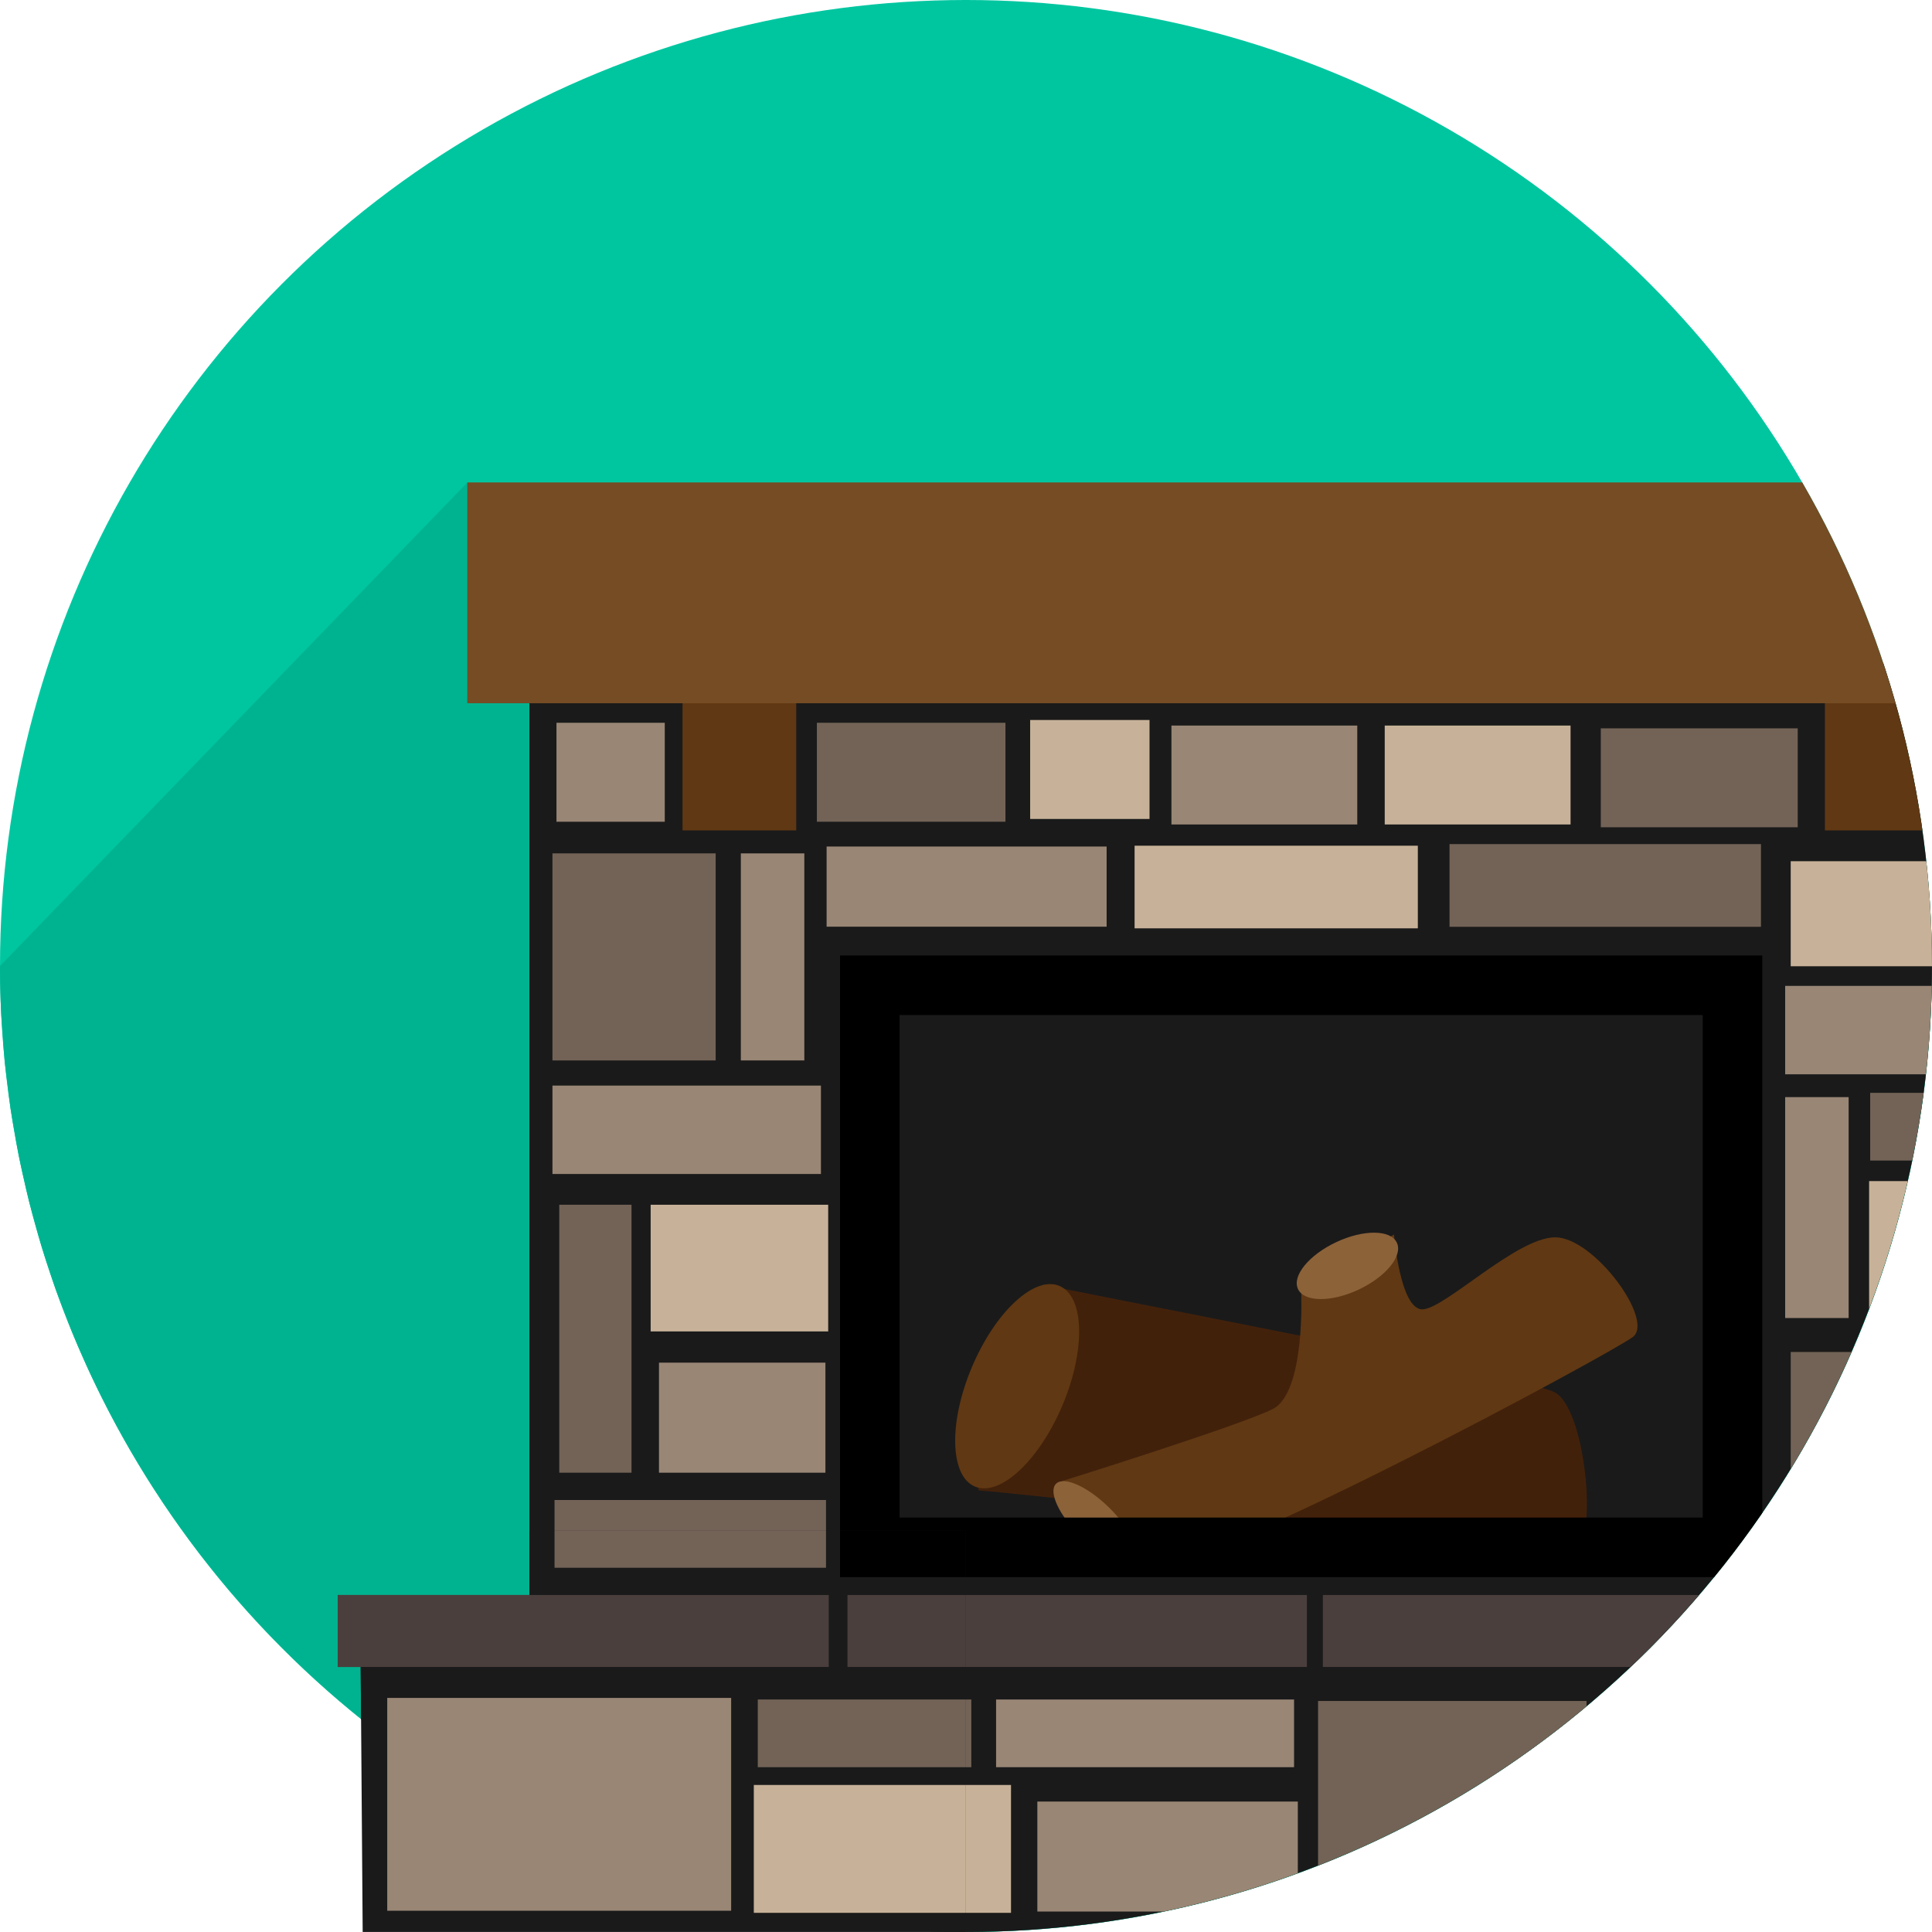 <?xml version="1.0" encoding="utf-8"?>
<!-- Generator: Adobe Illustrator 15.0.2, SVG Export Plug-In . SVG Version: 6.00 Build 0)  -->
<!DOCTYPE svg PUBLIC "-//W3C//DTD SVG 1.1//EN" "http://www.w3.org/Graphics/SVG/1.1/DTD/svg11.dtd">
<svg version="1.1" id="Layer_1" xmlns="http://www.w3.org/2000/svg" xmlns:xlink="http://www.w3.org/1999/xlink" x="0px" y="0px"
	 width="127.001px" height="126.999px" viewBox="0 0 127.001 126.999" enable-background="new 0 0 127.001 126.999"
	 xml:space="preserve">
<circle fill="#00C6A0" cx="63.5" cy="63.5" r="63.5"/>
<path fill="#00B390" d="M42.142,63.5L30.719,31.714L0,63.5c0,1.07,0.028,2.133,0.081,3.19c0.018,0.372,0.056,0.739,0.08,1.11
	c0.046,0.679,0.088,1.359,0.154,2.032c0.046,0.458,0.11,0.91,0.166,1.365c0.069,0.577,0.134,1.155,0.219,1.727
	c0.075,0.503,0.169,1,0.256,1.499c0.089,0.514,0.173,1.029,0.274,1.538c0.105,0.533,0.229,1.06,0.349,1.588
	c0.105,0.464,0.206,0.931,0.321,1.392c0.139,0.555,0.293,1.104,0.446,1.653c0.118,0.422,0.232,0.845,0.359,1.263
	c0.173,0.576,0.361,1.145,0.551,1.713c0.126,0.38,0.251,0.76,0.384,1.136c0.211,0.594,0.435,1.18,0.661,1.766
	c0.132,0.339,0.263,0.678,0.4,1.014c0.249,0.61,0.51,1.213,0.777,1.812c0.133,0.298,0.266,0.596,0.402,0.892
	c0.29,0.625,0.591,1.243,0.9,1.856c0.131,0.258,0.262,0.515,0.395,0.771c0.334,0.639,0.677,1.271,1.031,1.896
	c0.123,0.217,0.247,0.434,0.373,0.649c0.379,0.651,0.768,1.296,1.169,1.933c0.111,0.177,0.225,0.352,0.338,0.527
	c0.427,0.663,0.864,1.319,1.315,1.966c0.095,0.136,0.192,0.271,0.288,0.405c0.479,0.676,0.969,1.343,1.474,1.998
	c0.071,0.093,0.145,0.184,0.217,0.276c0.536,0.688,1.083,1.367,1.646,2.033c0.039,0.047,0.08,0.092,0.12,0.139
	c11.647,13.675,28.981,22.359,48.353,22.359c35.069,0,63.5-28.429,63.5-63.499H42.142z"/>
<g>
	<defs>
		<circle id="SVGID_1_" cx="63.5" cy="63.5" r="63.5"/>
	</defs>
	<clipPath id="SVGID_2_">
		<use xlink:href="#SVGID_1_"  overflow="visible"/>
	</clipPath>
	<g clip-path="url(#SVGID_2_)">
		<polygon fill="#1A1A1A" points="34.801,44.756 34.801,105.939 23.693,107.304 23.841,126.999 148.062,126.999 148.046,109.58 
			136.669,107.918 136.563,43.414 		"/>
		<g>
			<rect x="22.199" y="104.847" fill="#4A3F3D" width="32.279" height="4.733"/>
			<rect x="55.709" y="104.847" fill="#4A3F3D" width="30.201" height="4.733"/>
			<rect x="86.96" y="104.847" fill="#4A3F3D" width="29.107" height="4.733"/>
			<rect x="117.115" y="104.847" fill="#4A3F3D" width="32.084" height="4.733"/>
			<rect x="25.455" y="111.613" fill="#998675" width="22.608" height="13.991"/>
			<rect x="106.261" y="111.473" fill="#C7B299" width="23.401" height="13.839"/>
			<rect x="49.813" y="111.716" fill="#736357" width="14.037" height="4.45"/>
			<rect x="65.478" y="111.716" fill="#998675" width="19.588" height="4.45"/>
			<rect x="68.19" y="118.425" fill="#998675" width="17.122" height="7.232"/>
			<rect x="131.24" y="111.55" fill="#736357" width="15.641" height="4.451"/>
			<rect x="131.344" y="117.664" fill="#998675" width="15.141" height="7.94"/>
			<rect x="49.552" y="117.336" fill="#C7B299" width="16.907" height="8.405"/>
			<rect x="86.643" y="111.815" fill="#736357" width="17.648" height="13.795"/>
		</g>
		<g>
			<path fill="#42210B" d="M64.368,97.979c-0.678,0,4.208-13.549,4.208-13.549c0.337,0.169,31.473,6.059,33.576,7.068
				c2.104,1.011,2.86,9.762,1.43,10.183C102.152,102.103,65.378,97.979,64.368,97.979z"/>
			<path fill="#603813" d="M91.633,81.148l-6.101,3.73c0,0,0.312,6.657-1.873,7.748c-2.185,1.093-13.839,4.734-13.839,4.734
				s1.093,5.464,5.099,5.827c4.006,0.365,30.956-14.202,32.412-15.295c1.457-1.093-2.549-6.556-5.099-6.556
				s-7.283,4.734-8.739,4.734C92.036,86.072,91.633,81.148,91.633,81.148z"/>
			<path fill="#8C6239" d="M85.324,84.736c0.401,0.862,2.187,0.881,3.981,0.039c1.796-0.84,2.923-2.223,2.519-3.084
				c-0.404-0.865-2.188-0.882-3.982-0.04C86.047,82.492,84.918,83.873,85.324,84.736z"/>
			<path fill="#603813" d="M64.082,97.717c1.644,0.697,4.22-1.694,5.758-5.336c1.537-3.642,1.45-7.155-0.194-7.85
				c-1.644-0.694-4.22,1.696-5.758,5.337C62.349,93.51,62.438,97.024,64.082,97.717z"/>
			
				<ellipse transform="matrix(0.713 0.702 -0.702 0.713 90.847 -21.758)" fill="#8C6239" cx="71.976" cy="99.987" rx="3.59" ry="1.335"/>
		</g>
		<g>
			<path d="M115.844,103.673H55.22V62.809h60.624V103.673z M59.136,99.757h52.792V66.725H59.136V99.757z"/>
		</g>
		<rect x="43.318" y="89.575" fill="#998675" width="10.941" height="7.233"/>
		<rect x="42.771" y="79.196" fill="#C7B299" width="11.671" height="8.326"/>
		<rect x="36.763" y="79.196" fill="#736357" width="4.75" height="17.612"/>
		<rect x="36.58" y="47.512" fill="#998675" width="7.119" height="6.506"/>
		<rect x="53.698" y="47.512" fill="#736357" width="12.396" height="6.506"/>
		<rect x="67.718" y="47.33" fill="#C7B299" width="7.847" height="6.505"/>
		<rect x="128.902" y="47.694" fill="#C7B299" width="6.388" height="6.504"/>
		<rect x="77.005" y="47.694" fill="#998675" width="12.216" height="6.504"/>
		<rect x="91.026" y="47.694" fill="#C7B299" width="12.215" height="6.504"/>
		<rect x="105.229" y="47.877" fill="#736357" width="12.945" height="6.504"/>
		<rect x="95.285" y="55.488" fill="#736357" width="20.473" height="5.434"/>
		<rect x="74.583" y="55.591" fill="#C7B299" width="18.619" height="5.434"/>
		<rect x="54.338" y="55.647" fill="#998675" width="18.407" height="5.271"/>
		<rect x="36.453" y="98.605" fill="#736357" width="17.845" height="4.451"/>
		<rect x="122.938" y="71.837" fill="#736357" width="12.407" height="4.451"/>
		<rect x="122.867" y="77.639" fill="#C7B299" width="12.047" height="9.013"/>
		<rect x="117.713" y="88.873" fill="#736357" width="17.647" height="13.794"/>
		<rect x="36.316" y="56.096" fill="#736357" width="10.729" height="13.613"/>
		<rect x="48.699" y="56.096" fill="#998675" width="4.174" height="13.613"/>
		<rect x="117.349" y="72.119" fill="#998675" width="4.173" height="14.523"/>
		<rect x="36.316" y="71.362" fill="#998675" width="17.649" height="5.812"/>
		<rect x="117.349" y="64.809" fill="#998675" width="17.647" height="5.811"/>
		<rect x="117.713" y="56.613" fill="#C7B299" width="17.647" height="6.904"/>
		<g>
			<rect x="30.719" y="31.714" fill="#754C24" width="109.931" height="14.515"/>
			<rect x="44.867" y="46.229" fill="#603813" width="7.474" height="8.359"/>
			<rect x="119.961" y="46.229" fill="#603813" width="7.473" height="8.359"/>
		</g>
	</g>
</g>
<g>
	<defs>
		<rect id="SVGID_3_" x="9.706" y="100.629" width="53.75" height="26.37"/>
	</defs>
	<clipPath id="SVGID_4_">
		<use xlink:href="#SVGID_3_"  overflow="visible"/>
	</clipPath>
	<g clip-path="url(#SVGID_4_)">
		<polygon fill="#1A1A1A" points="34.801,44.756 34.801,105.939 23.693,107.304 23.841,126.999 148.062,126.999 148.046,109.58 
			136.669,107.918 136.563,43.414 		"/>
		<g>
			<rect x="22.199" y="104.847" fill="#4A3F3D" width="32.279" height="4.733"/>
			<rect x="55.709" y="104.847" fill="#4A3F3D" width="30.201" height="4.733"/>
			<rect x="86.96" y="104.847" fill="#4A3F3D" width="29.107" height="4.733"/>
			<rect x="117.115" y="104.847" fill="#4A3F3D" width="32.084" height="4.733"/>
			<rect x="25.455" y="111.613" fill="#998675" width="22.608" height="13.991"/>
			<rect x="106.261" y="111.473" fill="#C7B299" width="23.401" height="13.839"/>
			<rect x="49.813" y="111.716" fill="#736357" width="14.037" height="4.45"/>
			<rect x="65.478" y="111.716" fill="#998675" width="19.588" height="4.45"/>
			<rect x="68.19" y="118.425" fill="#998675" width="17.122" height="7.232"/>
			<rect x="131.24" y="111.55" fill="#736357" width="15.641" height="4.451"/>
			<rect x="131.344" y="117.664" fill="#998675" width="15.141" height="7.94"/>
			<rect x="49.552" y="117.336" fill="#C7B299" width="16.907" height="8.405"/>
			<rect x="86.643" y="111.815" fill="#736357" width="17.648" height="13.795"/>
		</g>
		<g>
			<path fill="#42210B" d="M64.368,97.979c-0.678,0,4.208-13.549,4.208-13.549c0.337,0.169,31.473,6.059,33.576,7.068
				c2.104,1.011,2.86,9.762,1.43,10.183C102.152,102.103,65.378,97.979,64.368,97.979z"/>
			<path fill="#603813" d="M91.633,81.148l-6.101,3.73c0,0,0.312,6.657-1.873,7.748c-2.185,1.093-13.839,4.734-13.839,4.734
				s1.093,5.464,5.099,5.827c4.006,0.365,30.956-14.202,32.412-15.295c1.457-1.093-2.549-6.556-5.099-6.556
				s-7.283,4.734-8.739,4.734C92.036,86.072,91.633,81.148,91.633,81.148z"/>
			<path fill="#8C6239" d="M85.324,84.736c0.401,0.862,2.187,0.881,3.981,0.039c1.796-0.84,2.923-2.223,2.519-3.084
				c-0.404-0.865-2.188-0.882-3.982-0.04C86.047,82.492,84.918,83.873,85.324,84.736z"/>
			<path fill="#603813" d="M64.082,97.717c1.644,0.697,4.22-1.694,5.758-5.336c1.537-3.642,1.45-7.155-0.194-7.85
				c-1.644-0.694-4.22,1.696-5.758,5.337C62.349,93.51,62.438,97.024,64.082,97.717z"/>
			
				<ellipse transform="matrix(0.713 0.702 -0.702 0.713 90.847 -21.758)" fill="#8C6239" cx="71.976" cy="99.987" rx="3.59" ry="1.335"/>
		</g>
		<g>
			<path d="M115.844,103.673H55.22V62.809h60.624V103.673z M59.136,99.757h52.792V66.725H59.136V99.757z"/>
		</g>
		<rect x="43.318" y="89.575" fill="#998675" width="10.941" height="7.233"/>
		<rect x="42.771" y="79.196" fill="#C7B299" width="11.671" height="8.326"/>
		<rect x="36.763" y="79.196" fill="#736357" width="4.75" height="17.612"/>
		<rect x="36.58" y="47.512" fill="#998675" width="7.119" height="6.506"/>
		<rect x="53.698" y="47.512" fill="#736357" width="12.396" height="6.506"/>
		<rect x="67.718" y="47.33" fill="#C7B299" width="7.847" height="6.505"/>
		<rect x="128.902" y="47.694" fill="#C7B299" width="6.388" height="6.504"/>
		<rect x="77.005" y="47.694" fill="#998675" width="12.216" height="6.504"/>
		<rect x="91.026" y="47.694" fill="#C7B299" width="12.215" height="6.504"/>
		<rect x="105.229" y="47.877" fill="#736357" width="12.945" height="6.504"/>
		<rect x="95.285" y="55.488" fill="#736357" width="20.473" height="5.434"/>
		<rect x="74.583" y="55.591" fill="#C7B299" width="18.619" height="5.434"/>
		<rect x="54.338" y="55.647" fill="#998675" width="18.407" height="5.271"/>
		<rect x="36.453" y="98.605" fill="#736357" width="17.845" height="4.451"/>
		<rect x="122.938" y="71.837" fill="#736357" width="12.407" height="4.451"/>
		<rect x="122.867" y="77.639" fill="#C7B299" width="12.047" height="9.013"/>
		<rect x="117.713" y="88.873" fill="#736357" width="17.647" height="13.794"/>
		<rect x="36.316" y="56.096" fill="#736357" width="10.729" height="13.613"/>
		<rect x="48.699" y="56.096" fill="#998675" width="4.174" height="13.613"/>
		<rect x="117.349" y="72.119" fill="#998675" width="4.173" height="14.523"/>
		<rect x="36.316" y="71.362" fill="#998675" width="17.649" height="5.812"/>
		<rect x="117.349" y="64.809" fill="#998675" width="17.647" height="5.811"/>
		<rect x="117.713" y="56.613" fill="#C7B299" width="17.647" height="6.904"/>
		<g>
			<rect x="30.719" y="31.714" fill="#754C24" width="109.931" height="14.515"/>
			<rect x="44.867" y="46.229" fill="#603813" width="7.474" height="8.359"/>
			<rect x="119.961" y="46.229" fill="#603813" width="7.473" height="8.359"/>
		</g>
	</g>
</g>
</svg>

